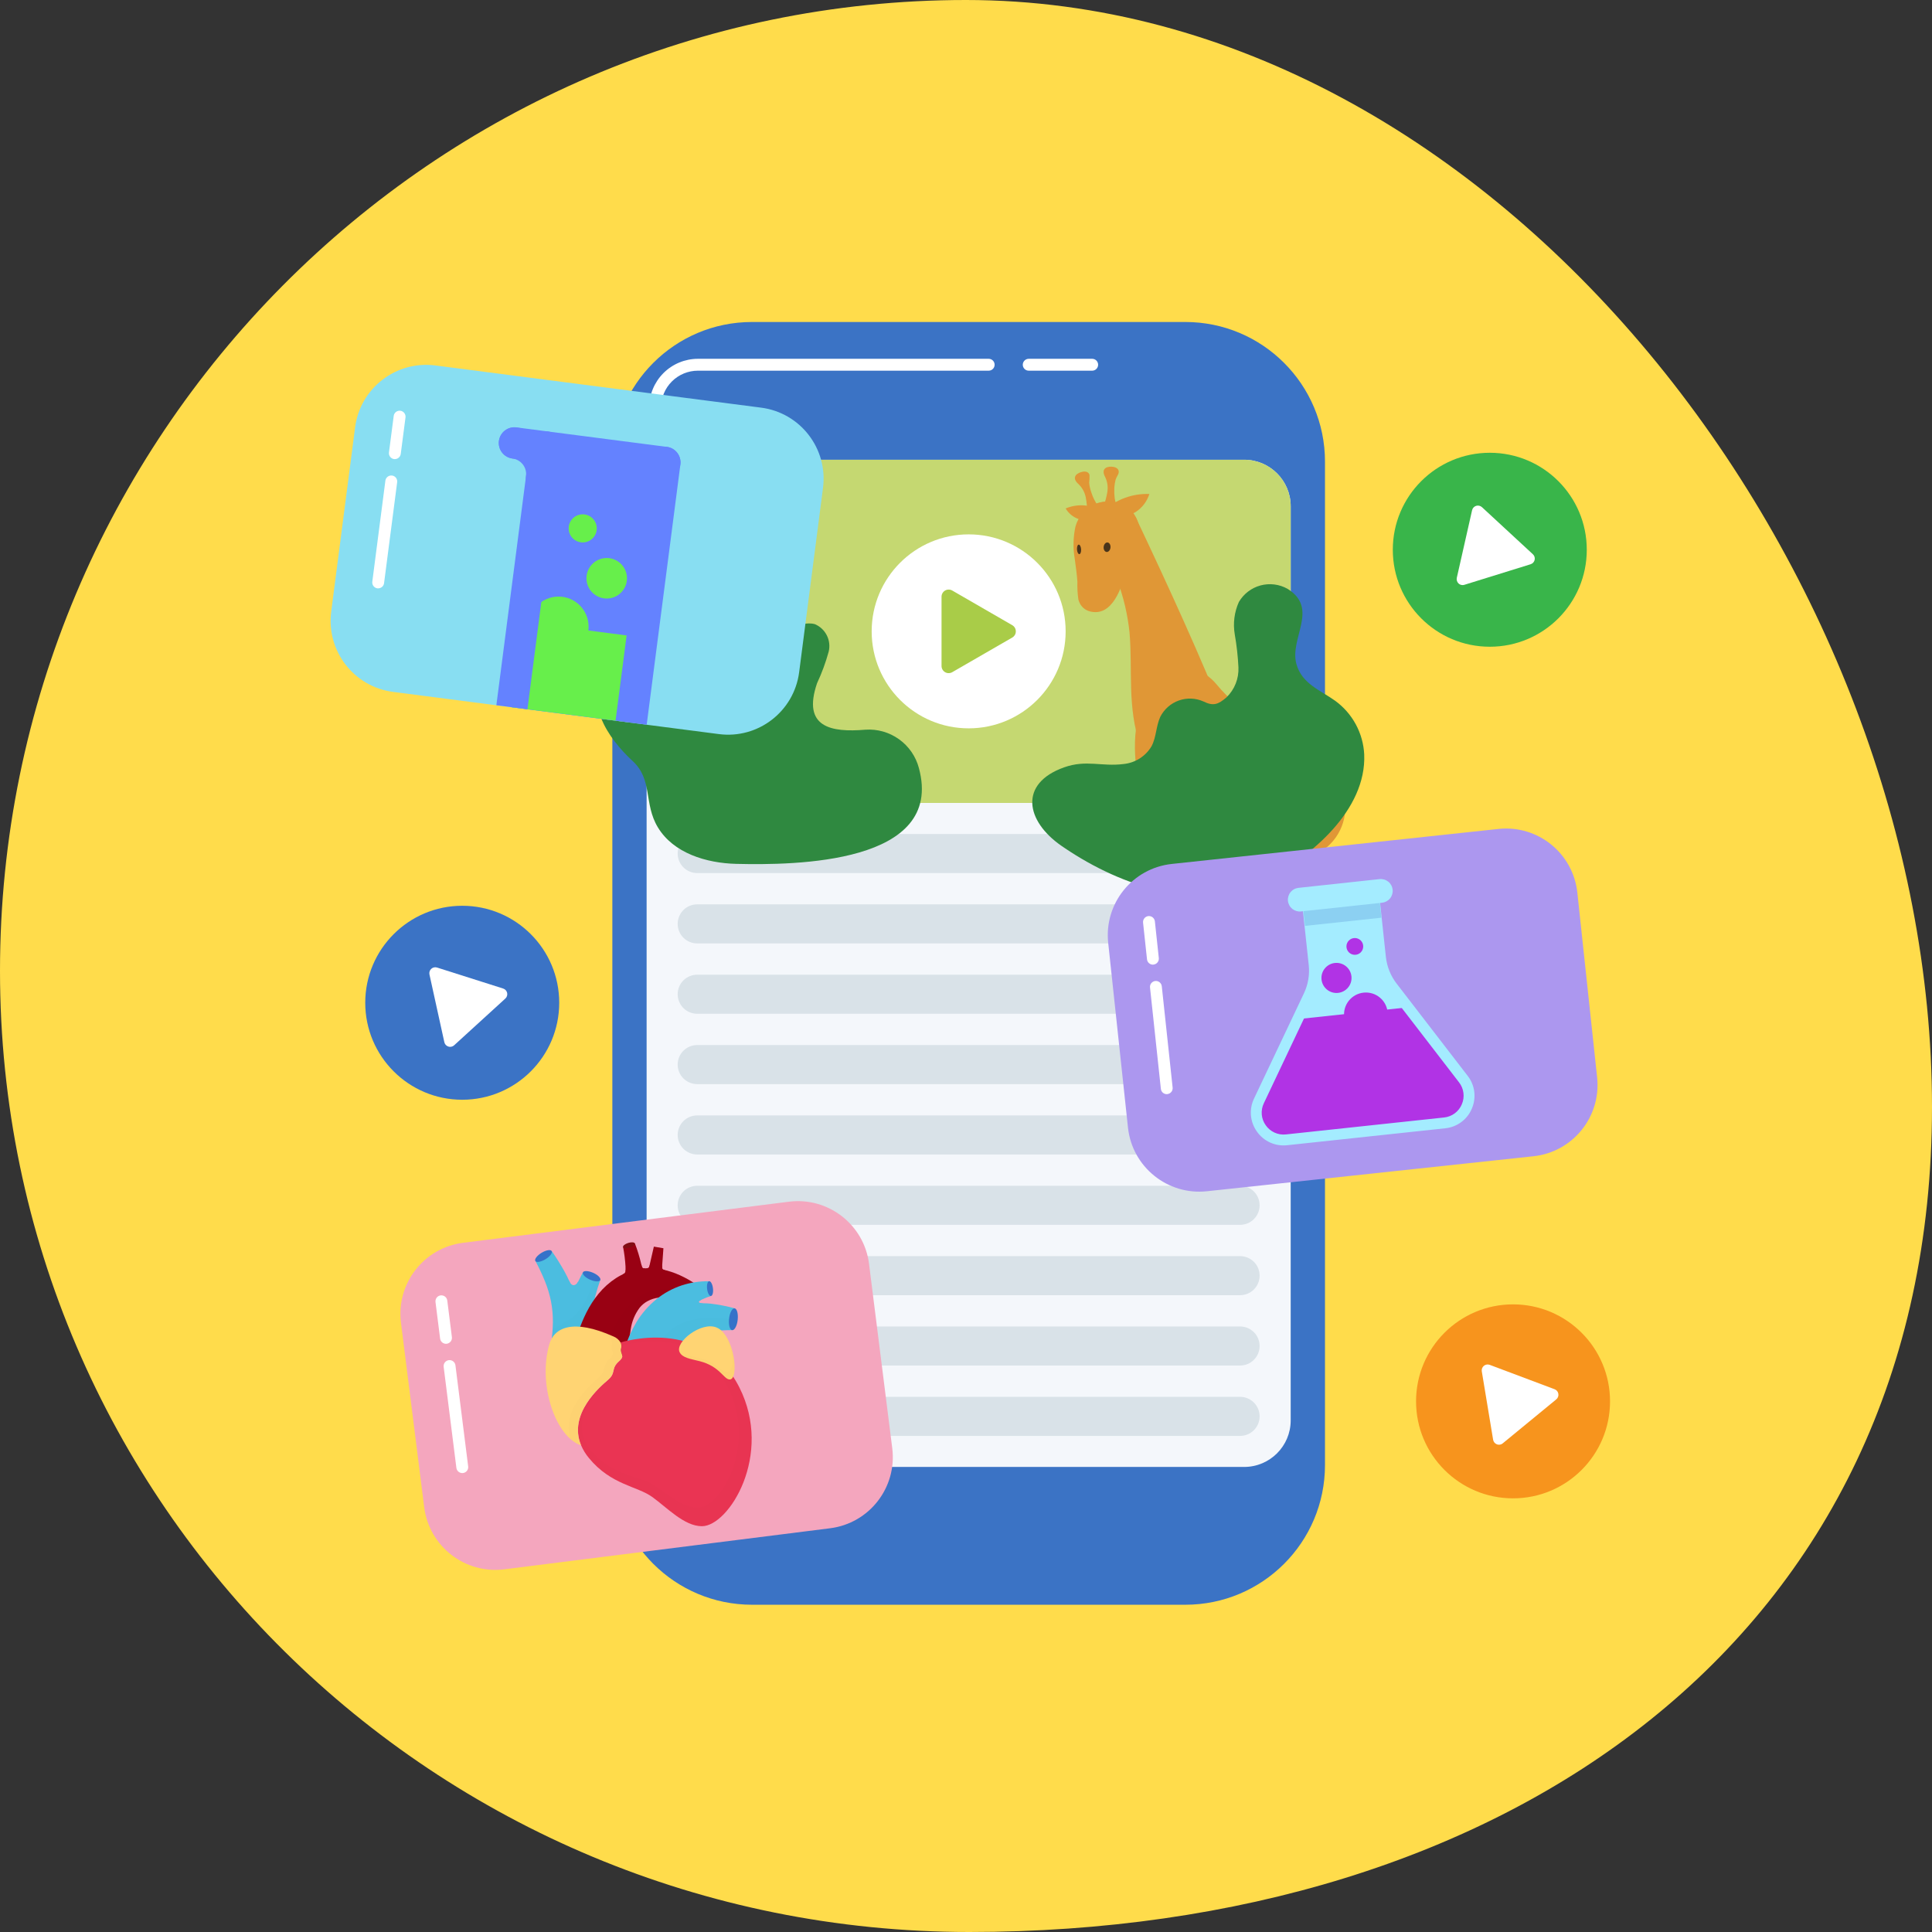 <svg width="80" height="80" viewBox="0 0 80 80" fill="none" xmlns="http://www.w3.org/2000/svg">
<rect x="0" y="0" width="80" height="80" fill="#333333" stroke="none"/>
<path d="M80 45.832C80 67.923 62.229 80 40.137 80C18.046 80 0 62.29 0 40.2C0 18.11 17.908 0 40 0C62.092 0 80 23.741 80 45.832Z" fill="#FFDC4B"/>
<path d="M49.082 13.333H31.14C27.946 13.333 25.356 15.922 25.356 19.116V60.665C25.356 63.859 27.946 66.449 31.14 66.449H49.082C52.276 66.449 54.865 63.859 54.865 60.665V19.116C54.865 15.922 52.276 13.333 49.082 13.333Z" fill="#3B73C5"/>
<path d="M45.225 15.349H42.596C42.531 15.349 42.469 15.323 42.423 15.277C42.377 15.231 42.351 15.168 42.351 15.103C42.351 15.038 42.377 14.976 42.423 14.93C42.469 14.883 42.531 14.858 42.596 14.857H45.225C45.291 14.857 45.353 14.883 45.399 14.929C45.445 14.976 45.471 15.038 45.471 15.103C45.471 15.168 45.445 15.231 45.399 15.277C45.353 15.323 45.291 15.349 45.225 15.349Z" fill="white"/>
<path d="M27.127 17.12C27.061 17.12 26.999 17.094 26.953 17.048C26.907 17.002 26.881 16.939 26.881 16.874C26.882 16.339 27.094 15.827 27.472 15.449C27.85 15.071 28.363 14.858 28.897 14.857H40.939C41.004 14.857 41.067 14.883 41.113 14.929C41.159 14.976 41.185 15.038 41.185 15.103C41.185 15.168 41.159 15.231 41.113 15.277C41.067 15.323 41.004 15.349 40.939 15.349H28.897C28.493 15.35 28.106 15.51 27.82 15.796C27.534 16.082 27.373 16.469 27.372 16.873C27.372 16.939 27.347 17.001 27.301 17.047C27.255 17.093 27.192 17.119 27.127 17.12Z" fill="white"/>
<path d="M51.517 19.037H28.703C27.639 19.037 26.775 19.9 26.775 20.965V58.815C26.775 59.88 27.639 60.743 28.703 60.743H51.517C52.581 60.743 53.445 59.88 53.445 58.815V20.965C53.445 19.9 52.581 19.037 51.517 19.037Z" fill="#F4F7FB"/>
<path d="M51.517 19.037H28.703C27.639 19.037 26.775 19.9 26.775 20.965V31.319C26.775 32.384 27.639 33.247 28.703 33.247H51.517C52.581 33.247 53.445 32.384 53.445 31.319V20.965C53.445 19.9 52.581 19.037 51.517 19.037Z" fill="#C5D871"/>
<path d="M28.87 34.534H51.349C51.563 34.534 51.769 34.619 51.921 34.771C52.072 34.922 52.158 35.128 52.158 35.343C52.158 35.557 52.073 35.763 51.921 35.915C51.769 36.067 51.563 36.152 51.349 36.152H28.87C28.655 36.152 28.449 36.067 28.297 35.915C28.146 35.763 28.061 35.557 28.061 35.343C28.061 35.128 28.146 34.922 28.297 34.771C28.449 34.619 28.655 34.534 28.87 34.534Z" fill="#D9E2E8"/>
<path d="M28.87 37.447H51.349C51.563 37.447 51.769 37.532 51.921 37.684C52.073 37.836 52.158 38.041 52.158 38.256C52.158 38.471 52.073 38.676 51.921 38.828C51.769 38.98 51.563 39.065 51.349 39.065H28.87C28.655 39.065 28.449 38.98 28.297 38.828C28.146 38.676 28.061 38.471 28.061 38.256C28.061 38.041 28.146 37.836 28.297 37.684C28.449 37.532 28.655 37.447 28.87 37.447Z" fill="#D9E2E8"/>
<path d="M28.87 40.36H51.349C51.563 40.36 51.769 40.445 51.921 40.597C52.073 40.749 52.158 40.954 52.158 41.169C52.158 41.383 52.073 41.589 51.921 41.741C51.769 41.893 51.563 41.978 51.349 41.978H28.87C28.655 41.978 28.449 41.893 28.297 41.741C28.146 41.589 28.061 41.383 28.061 41.169C28.061 40.954 28.146 40.749 28.297 40.597C28.449 40.445 28.655 40.36 28.87 40.36Z" fill="#D9E2E8"/>
<path d="M28.87 43.273H51.349C51.563 43.273 51.769 43.358 51.921 43.51C52.072 43.662 52.158 43.867 52.158 44.082C52.158 44.297 52.073 44.502 51.921 44.654C51.769 44.806 51.563 44.891 51.349 44.891H28.87C28.655 44.891 28.449 44.806 28.297 44.654C28.146 44.502 28.061 44.297 28.061 44.082C28.061 43.867 28.146 43.662 28.297 43.51C28.449 43.358 28.655 43.273 28.87 43.273Z" fill="#D9E2E8"/>
<path d="M28.87 46.187H51.349C51.563 46.187 51.769 46.272 51.921 46.423C52.073 46.575 52.158 46.781 52.158 46.996C52.158 47.21 52.073 47.416 51.921 47.568C51.769 47.719 51.563 47.805 51.349 47.805H28.87C28.655 47.805 28.449 47.719 28.297 47.568C28.146 47.416 28.061 47.21 28.061 46.996C28.061 46.781 28.146 46.575 28.297 46.423C28.449 46.272 28.655 46.187 28.87 46.187Z" fill="#D9E2E8"/>
<path d="M28.87 49.1H51.349C51.563 49.1 51.769 49.185 51.921 49.337C52.073 49.489 52.158 49.695 52.158 49.909C52.158 50.016 52.137 50.121 52.096 50.219C52.056 50.317 51.996 50.406 51.921 50.481C51.846 50.556 51.757 50.616 51.658 50.657C51.56 50.697 51.455 50.718 51.349 50.718H28.87C28.763 50.718 28.658 50.697 28.56 50.657C28.462 50.616 28.373 50.556 28.297 50.481C28.222 50.406 28.163 50.317 28.122 50.219C28.081 50.121 28.061 50.016 28.061 49.909C28.061 49.695 28.146 49.489 28.297 49.337C28.449 49.185 28.655 49.1 28.87 49.1Z" fill="#D9E2E8"/>
<path d="M28.87 52.013H51.349C51.563 52.013 51.769 52.098 51.921 52.25C52.073 52.401 52.158 52.607 52.158 52.822C52.158 53.036 52.073 53.242 51.921 53.394C51.769 53.546 51.563 53.631 51.349 53.631H28.87C28.655 53.631 28.449 53.546 28.297 53.394C28.146 53.242 28.061 53.036 28.061 52.822C28.061 52.607 28.146 52.401 28.297 52.25C28.449 52.098 28.655 52.013 28.87 52.013Z" fill="#D9E2E8"/>
<path d="M28.87 54.926H51.349C51.563 54.926 51.769 55.012 51.921 55.163C52.073 55.315 52.158 55.521 52.158 55.735C52.158 55.95 52.073 56.156 51.921 56.307C51.769 56.459 51.563 56.544 51.349 56.544H28.87C28.655 56.544 28.449 56.459 28.297 56.307C28.146 56.156 28.061 55.95 28.061 55.735C28.061 55.521 28.146 55.315 28.297 55.163C28.449 55.012 28.655 54.926 28.87 54.926Z" fill="#D9E2E8"/>
<path d="M28.87 57.84H51.349C51.563 57.84 51.769 57.925 51.921 58.077C52.073 58.228 52.158 58.434 52.158 58.649C52.158 58.864 52.073 59.069 51.921 59.221C51.769 59.373 51.563 59.458 51.349 59.458H28.87C28.655 59.458 28.449 59.373 28.297 59.221C28.146 59.069 28.061 58.864 28.061 58.649C28.061 58.434 28.146 58.228 28.297 58.077C28.449 57.925 28.655 57.84 28.87 57.84Z" fill="#D9E2E8"/>
<path d="M44.653 24.823C44.668 24.884 44.691 24.942 44.721 24.997C44.762 25.073 44.817 25.139 44.884 25.193C44.951 25.247 45.027 25.287 45.11 25.311C46.074 25.581 46.472 24.271 46.639 23.59C46.773 23.047 47.165 22.573 47.177 21.997C47.178 21.793 47.129 21.593 47.034 21.412C46.94 21.231 46.803 21.077 46.635 20.961C46.442 20.847 46.226 20.78 46.004 20.763C45.781 20.747 45.557 20.782 45.35 20.866C45.153 20.951 44.977 21.079 44.835 21.241C44.694 21.403 44.59 21.595 44.533 21.802C44.437 22.242 44.426 22.697 44.503 23.142C44.548 23.456 44.589 23.767 44.613 24.082C44.605 24.329 44.618 24.578 44.653 24.823Z" fill="#E09736"/>
<path d="M45.687 20.982C45.762 20.785 45.818 20.581 45.853 20.373C45.889 20.149 45.852 19.921 45.747 19.721C45.687 19.604 45.662 19.459 45.784 19.377C45.935 19.274 46.357 19.31 46.323 19.564C46.308 19.667 46.227 19.753 46.198 19.853C46.164 19.98 46.145 20.11 46.141 20.241C46.128 20.507 46.165 20.774 46.252 21.027" fill="#E09736"/>
<path d="M45.015 21.224C45.018 21.013 44.999 20.802 44.959 20.594C44.915 20.373 44.8 20.171 44.632 20.02C44.537 19.931 44.461 19.805 44.545 19.685C44.651 19.538 45.059 19.423 45.115 19.673C45.118 19.778 45.113 19.884 45.1 19.988C45.113 20.119 45.14 20.247 45.182 20.371C45.262 20.626 45.39 20.863 45.559 21.07" fill="#E09736"/>
<path d="M45.698 21.156C46.212 20.68 46.894 20.428 47.593 20.455C47.497 20.76 47.298 21.023 47.03 21.198C46.76 21.363 46.44 21.427 46.127 21.379" fill="#E09736"/>
<path d="M45.559 21.124C45.341 21.005 45.099 20.937 44.85 20.925C44.602 20.913 44.355 20.957 44.126 21.054C44.248 21.261 44.441 21.417 44.668 21.494C44.777 21.523 44.89 21.53 45.001 21.515C45.113 21.5 45.22 21.463 45.316 21.405" fill="#E09736"/>
<path d="M48.687 32.46C48.982 32.583 49.302 32.638 49.622 32.62C49.942 32.602 50.254 32.511 50.533 32.355C51.23 31.857 51.11 30.682 50.834 29.992C49.683 27.117 48.381 24.281 47.056 21.48C46.909 21.169 46.519 21.268 46.213 21.429C46.064 21.517 45.939 21.64 45.848 21.787C45.757 21.933 45.703 22.1 45.691 22.273C45.636 22.88 46.073 23.478 46.268 24.039C46.525 24.73 46.694 25.451 46.771 26.185C46.839 26.974 46.812 27.768 46.839 28.558C46.888 29.967 47.154 31.872 48.667 32.452L48.687 32.46Z" fill="#E09736"/>
<path d="M55.641 32.888C55.617 32.781 55.586 32.676 55.548 32.573C55.117 31.68 54.42 30.942 53.554 30.461C52.647 29.863 52.113 29.823 51.23 29.192C50.914 28.932 50.625 28.643 50.365 28.327C50.103 28.01 49.749 27.782 49.352 27.674C48.69 27.544 47.889 28.276 47.545 28.77C46.787 29.855 46.949 31.569 47.22 32.798C47.362 33.566 47.751 34.268 48.327 34.797C48.775 35.153 49.3 35.4 49.859 35.52C50.705 35.7 51.57 35.77 52.434 35.726C53.216 35.762 53.995 35.602 54.7 35.26C55.087 35.014 55.386 34.653 55.555 34.227C55.724 33.801 55.754 33.332 55.641 32.888Z" fill="#E09736"/>
<path d="M45.983 22.673C45.993 22.564 45.939 22.47 45.861 22.462C45.782 22.455 45.711 22.537 45.7 22.645C45.689 22.754 45.744 22.848 45.822 22.856C45.9 22.863 45.972 22.781 45.983 22.673Z" fill="#49341B"/>
<path d="M44.694 22.946C44.741 22.943 44.773 22.852 44.766 22.743C44.758 22.634 44.715 22.549 44.668 22.552C44.621 22.555 44.589 22.646 44.596 22.755C44.604 22.864 44.648 22.949 44.694 22.946Z" fill="#49341B"/>
<path d="M38.049 31.801C37.922 31.321 37.631 30.9 37.227 30.611C36.823 30.321 36.331 30.181 35.836 30.215C34.416 30.335 33.208 30.122 33.832 28.292C34.029 27.87 34.191 27.432 34.314 26.983C34.369 26.756 34.342 26.517 34.237 26.309C34.132 26.101 33.957 25.936 33.742 25.845C33.062 25.664 32.44 26.368 31.796 25.891C31.424 25.467 31.23 24.916 31.254 24.353C31.19 23.351 31.285 22.192 30.284 21.59C29.041 20.842 28.27 22.721 28.624 23.677C28.903 24.434 29.774 25.454 29.306 26.309C28.888 27.071 27.715 26.857 26.956 26.942C26.322 26.992 25.723 27.255 25.256 27.688C24.022 28.932 25.192 30.591 26.192 31.508C27.04 32.286 26.646 33.273 27.241 34.259C27.886 35.327 29.243 35.741 30.49 35.771C32.91 35.829 39.126 35.779 38.049 31.801Z" fill="#2F8940"/>
<path d="M44.093 35.12L43.946 35.02C42.47 33.995 42.179 32.442 44.066 31.773C44.981 31.449 45.616 31.752 46.52 31.637C46.758 31.614 46.988 31.536 47.19 31.408C47.392 31.279 47.562 31.105 47.684 30.899C47.882 30.523 47.868 30.067 48.045 29.682C48.205 29.367 48.479 29.125 48.811 29.007C49.143 28.888 49.509 28.902 49.831 29.046C50.243 29.248 50.441 29.172 50.79 28.874C50.954 28.713 51.083 28.52 51.168 28.306C51.252 28.093 51.291 27.864 51.281 27.635C51.259 27.177 51.208 26.721 51.129 26.27C51.051 25.816 51.11 25.348 51.299 24.927C51.496 24.59 51.818 24.344 52.194 24.242C52.571 24.14 52.973 24.19 53.313 24.381C54.639 25.204 53.374 26.433 53.685 27.508C53.919 28.323 54.668 28.573 55.293 29.022C55.644 29.279 55.934 29.611 56.141 29.994C56.348 30.377 56.467 30.801 56.489 31.235C56.588 33.542 54.281 35.477 52.435 36.427C49.707 37.825 46.457 36.715 44.093 35.12Z" fill="#2F8940"/>
<path d="M40.11 30.159C42.328 30.159 44.126 28.361 44.126 26.143C44.126 23.925 42.328 22.127 40.11 22.127C37.892 22.127 36.094 23.925 36.094 26.143C36.094 28.361 37.892 30.159 40.11 30.159Z" fill="white"/>
<path d="M41.77 26.143L39.284 24.707V27.578L41.77 26.143Z" fill="#A9CC48"/>
<path d="M39.282 27.873C39.231 27.874 39.18 27.86 39.135 27.834C39.09 27.808 39.053 27.771 39.027 27.726C39.001 27.681 38.987 27.63 38.987 27.578V24.708C38.987 24.656 39.001 24.605 39.027 24.56C39.053 24.515 39.09 24.478 39.135 24.452C39.18 24.426 39.231 24.413 39.282 24.413C39.334 24.413 39.385 24.426 39.43 24.452L41.916 25.888C41.961 25.914 41.998 25.951 42.024 25.996C42.05 26.041 42.063 26.091 42.063 26.143C42.063 26.195 42.05 26.246 42.024 26.291C41.998 26.335 41.961 26.373 41.916 26.399L39.43 27.834C39.385 27.86 39.334 27.873 39.282 27.873ZM39.578 25.218V27.065L41.178 26.141L39.578 25.218Z" fill="#A9CC48"/>
<g opacity="0.1">
<g opacity="0.1">
<path opacity="0.1" d="M38.794 54.145C38.734 53.667 38.486 53.233 38.106 52.938C37.726 52.642 37.244 52.51 36.766 52.569L25.356 54.005V62.907C25.356 63.846 25.73 64.747 26.394 65.411C27.058 66.075 27.959 66.448 28.898 66.448H35.645L38.469 66.093C38.947 66.033 39.381 65.785 39.677 65.405C39.972 65.025 40.105 64.543 40.045 64.065L38.794 54.145Z" fill="#3C2415"/>
</g>
</g>
<g opacity="0.1">
<g opacity="0.1">
<path opacity="0.1" d="M35.611 19.978L25.356 18.652V32.395L33.859 33.496C34.337 33.558 34.819 33.428 35.201 33.134C35.582 32.84 35.832 32.407 35.895 31.93L37.178 22.017C37.209 21.78 37.194 21.54 37.132 21.309C37.07 21.078 36.963 20.862 36.817 20.672C36.672 20.483 36.49 20.324 36.283 20.205C36.076 20.086 35.848 20.009 35.611 19.978Z" fill="#3C2415"/>
</g>
</g>
<path d="M32.669 49.76L19.177 51.461C17.551 51.665 16.398 53.15 16.604 54.776L17.565 62.408C17.77 64.035 19.255 65.187 20.881 64.982L34.373 63.282C35.999 63.077 37.151 61.593 36.946 59.966L35.985 52.334C35.78 50.708 34.295 49.556 32.669 49.76Z" fill="#F4A6BE"/>
<path d="M24.857 53.002L24.134 52.687C24 52.944 23.869 53.206 23.75 53.481C23.648 53.199 23.525 52.925 23.381 52.661C23.217 52.367 23.039 52.081 22.846 51.804L22.17 52.214C22.316 52.486 22.448 52.765 22.564 53.051C22.675 53.323 22.759 53.606 22.817 53.894C22.871 54.176 22.897 54.463 22.894 54.751C22.89 55.044 22.865 55.338 22.82 55.628L23.294 55.67V55.701L23.439 55.683L24.058 55.738C24.058 55.694 24.058 55.649 24.058 55.604L24.526 55.544C24.442 55.141 24.436 54.726 24.507 54.321C24.587 53.872 24.704 53.431 24.857 53.002Z" fill="#4BBDE0"/>
<g opacity="0.2">
<g opacity="0.2">
<path opacity="0.2" d="M24.858 53.002L24.576 52.881C24.48 53.531 24.167 54.128 23.687 54.576C23.401 54.72 23.13 54.892 22.878 55.087C22.865 55.266 22.845 55.446 22.817 55.626L23.291 55.668V55.698L23.436 55.68L24.056 55.735C24.056 55.691 24.056 55.647 24.056 55.601L24.523 55.541C24.439 55.138 24.433 54.723 24.505 54.318C24.585 53.87 24.703 53.43 24.858 53.002Z" fill="#3C2415"/>
</g>
</g>
<path d="M23.573 53.048C23.687 53.311 23.86 53.222 23.934 53.076L24.119 53.445L23.878 53.927L23.341 53.806C23.341 53.806 23.507 52.897 23.573 53.048Z" fill="#4BBDE0"/>
<path d="M28.153 52.805C27.916 52.696 27.666 52.615 27.41 52.564L27.418 52.428C27.433 52.181 27.451 51.932 27.471 51.687L27.075 51.62C27.015 51.866 26.959 52.11 26.905 52.357C26.893 52.409 26.883 52.462 26.872 52.514C26.777 52.515 26.683 52.522 26.589 52.533C26.577 52.469 26.565 52.406 26.552 52.344C26.518 52.196 26.48 52.052 26.436 51.911C26.392 51.767 26.346 51.632 26.289 51.486L25.801 51.638C25.825 51.764 25.848 51.902 25.864 52.035C25.881 52.168 25.893 52.304 25.901 52.437C25.905 52.531 25.906 52.623 25.904 52.715C25.766 52.773 25.633 52.843 25.507 52.924C25.234 53.101 24.99 53.32 24.784 53.572C24.59 53.81 24.423 54.069 24.285 54.343C24.154 54.603 24.042 54.872 23.951 55.149C23.864 55.416 23.791 55.686 23.732 55.96L26.072 56.176C26.06 55.978 26.054 55.781 26.06 55.59C26.067 55.405 26.086 55.221 26.117 55.039C26.164 54.72 26.288 54.418 26.479 54.159C26.569 54.044 26.682 53.949 26.811 53.879C26.957 53.8 27.118 53.749 27.283 53.731C27.688 53.697 28.096 53.753 28.476 53.896L28.841 53.195C28.624 53.045 28.394 52.914 28.153 52.805Z" fill="#990113"/>
<g opacity="0.2">
<g opacity="0.2">
<path opacity="0.2" d="M27.282 53.733C27.687 53.699 28.094 53.755 28.475 53.897L28.612 53.634C27.479 53.209 26.012 53.007 24.964 56.075L26.073 56.177C26.06 55.979 26.055 55.783 26.061 55.591C26.067 55.406 26.086 55.222 26.118 55.041C26.165 54.722 26.289 54.42 26.48 54.16C26.57 54.045 26.683 53.95 26.812 53.88C26.957 53.801 27.117 53.751 27.282 53.733Z" fill="#3C2415"/>
</g>
</g>
<path d="M25.796 52.764C25.831 52.751 25.861 52.726 25.881 52.694C25.901 52.662 25.91 52.624 25.907 52.587C25.907 52.587 26.542 52.285 26.56 52.373C26.588 52.502 26.626 52.531 26.726 52.52L26.645 52.838L25.837 52.996L25.796 52.764Z" fill="#990113"/>
<path d="M26.762 52.52C26.795 52.523 26.827 52.512 26.853 52.491C26.878 52.47 26.894 52.44 26.897 52.407V52.401C26.897 52.401 27.425 52.319 27.418 52.429C27.411 52.54 27.438 52.568 27.529 52.591L27.515 52.775L26.773 52.733L26.762 52.52Z" fill="#990113"/>
<path d="M29.432 53.982C29.241 53.962 29.049 53.96 28.858 53.975C28.821 53.975 28.784 53.983 28.747 53.988C28.962 53.849 29.195 53.74 29.439 53.664L29.362 53.053C28.981 53.048 28.601 53.105 28.238 53.222C27.853 53.349 27.495 53.544 27.18 53.798C26.857 54.063 26.579 54.38 26.36 54.736C26.149 55.09 25.98 55.467 25.855 55.859L27.241 56.1L28.302 56.455C28.335 56.233 28.396 56.016 28.486 55.81C28.56 55.637 28.676 55.486 28.824 55.371C28.908 55.31 28.999 55.26 29.096 55.224C29.21 55.182 29.329 55.151 29.449 55.132C29.738 55.092 30.029 55.074 30.32 55.078L30.42 54.174C30.096 54.086 29.765 54.022 29.432 53.982Z" fill="#4BBDE0"/>
<g opacity="0.2">
<g opacity="0.2">
<path opacity="0.2" d="M27.056 56.07L27.24 56.102L28.3 56.458C28.334 56.235 28.395 56.018 28.485 55.812C28.558 55.64 28.675 55.489 28.823 55.374C28.907 55.312 28.998 55.262 29.095 55.226C29.209 55.184 29.328 55.153 29.448 55.134C29.737 55.094 30.028 55.076 30.319 55.08L30.367 54.644C28.392 54.382 27.603 54.898 27.056 56.07Z" fill="#3C2415"/>
</g>
</g>
<path d="M29.025 53.83C28.881 53.906 28.93 53.961 29.099 53.965L29.059 54.379L28.336 54.6L28.262 53.87L29.013 53.623L29.025 53.83Z" fill="#4BBDE0"/>
<path d="M24.063 59.849C23.514 58.538 24.866 57.406 25.178 57.138C25.531 56.833 25.276 56.679 25.64 56.36C25.908 56.124 25.666 56.054 25.725 55.83C25.748 55.749 25.738 55.662 25.698 55.589C25.698 55.589 29.118 54.482 30.616 57.451C32.025 60.245 30.18 63.202 29.064 63.197C28.33 63.197 27.618 62.422 26.998 61.979C26.378 61.536 25.298 61.483 24.391 60.38C24.256 60.22 24.146 60.041 24.063 59.849Z" fill="#EA3453"/>
<g opacity="0.2">
<g opacity="0.2">
<path opacity="0.2" d="M30.612 57.451C29.114 54.484 25.695 55.589 25.695 55.589C25.719 55.635 25.731 55.686 25.732 55.739C26.486 55.52 28.752 55.08 30.003 57.195C31.431 59.608 29.943 62.359 28.939 62.422C28.28 62.463 27.597 61.815 27.012 61.458C26.427 61.101 25.456 61.115 24.577 60.183C24.447 60.048 24.338 59.894 24.252 59.727C23.684 58.588 24.834 57.498 25.096 57.237C25.136 57.199 25.172 57.156 25.201 57.109C25.192 57.119 25.182 57.128 25.171 57.138C24.859 57.407 23.506 58.54 24.055 59.849C24.138 60.041 24.248 60.22 24.383 60.38C25.289 61.483 26.371 61.536 26.989 61.979C27.608 62.423 28.322 63.194 29.055 63.196C30.176 63.202 32.021 60.245 30.612 57.451Z" fill="#3C2415"/>
</g>
</g>
<path d="M25.695 55.589C25.734 55.663 25.744 55.749 25.721 55.83C25.661 56.054 25.905 56.125 25.637 56.36C25.275 56.679 25.526 56.833 25.175 57.138C24.864 57.408 23.511 58.54 24.06 59.849C23 59.493 22.265 57.339 22.746 55.662C22.945 54.97 23.723 54.589 25.405 55.341C25.526 55.389 25.628 55.477 25.695 55.589Z" fill="#FFD473"/>
<g opacity="0.2">
<g opacity="0.2">
<path opacity="0.2" d="M25.721 55.828C25.744 55.747 25.735 55.661 25.695 55.587C25.628 55.474 25.526 55.386 25.404 55.337C25.043 55.169 24.663 55.045 24.272 54.969C24.526 55.044 24.774 55.136 25.016 55.245C25.137 55.294 25.239 55.382 25.306 55.494C25.346 55.568 25.355 55.654 25.333 55.735C25.273 55.96 25.517 56.03 25.248 56.265C24.887 56.584 25.137 56.738 24.786 57.044C24.489 57.302 23.248 58.342 23.608 59.574C23.738 59.695 23.892 59.789 24.06 59.849C23.511 58.537 24.863 57.405 25.175 57.138C25.527 56.832 25.273 56.678 25.636 56.359C25.904 56.122 25.663 56.052 25.721 55.828Z" fill="#3C2415"/>
</g>
</g>
<path d="M28.141 55.99C27.938 55.575 29.031 54.714 29.665 54.966C30.418 55.267 30.621 57.135 30.212 57.121C29.963 57.112 29.816 56.583 28.981 56.366C28.605 56.27 28.258 56.231 28.141 55.99Z" fill="#FFD473"/>
<g opacity="0.2">
<g opacity="0.2">
<path opacity="0.2" d="M29.916 55.141C30.372 55.719 30.459 56.804 30.108 56.814C29.839 56.822 29.666 56.332 28.752 56.182C28.562 56.151 28.38 56.13 28.225 56.096C28.455 56.24 28.713 56.333 28.983 56.368C29.818 56.585 29.965 57.114 30.213 57.122C30.572 57.134 30.459 55.696 29.916 55.141Z" fill="#3C2415"/>
</g>
</g>
<path d="M22.426 51.875C22.239 51.988 22.124 52.14 22.167 52.214C22.21 52.288 22.399 52.255 22.586 52.143C22.773 52.03 22.887 51.878 22.844 51.804C22.802 51.73 22.612 51.762 22.426 51.875Z" fill="#3572C9"/>
<path d="M24.557 52.702C24.357 52.616 24.167 52.609 24.136 52.688C24.104 52.768 24.235 52.902 24.437 52.99C24.638 53.078 24.827 53.083 24.858 53.004C24.89 52.925 24.758 52.789 24.557 52.702Z" fill="#3572C9"/>
<path d="M26.013 51.467C25.878 51.51 25.782 51.588 25.799 51.64C25.816 51.691 25.938 51.7 26.073 51.66C26.208 51.62 26.304 51.54 26.287 51.488C26.27 51.436 26.15 51.425 26.013 51.467Z" fill="#820D13"/>
<path d="M29.522 53.343C29.501 53.174 29.429 53.041 29.363 53.052C29.297 53.063 29.259 53.205 29.28 53.373C29.301 53.542 29.373 53.675 29.44 53.664C29.507 53.653 29.543 53.511 29.522 53.343Z" fill="#3572C9"/>
<path d="M30.546 54.647C30.573 54.398 30.516 54.186 30.418 54.175C30.319 54.163 30.216 54.355 30.189 54.607C30.161 54.859 30.219 55.068 30.317 55.079C30.416 55.09 30.52 54.897 30.546 54.647Z" fill="#3572C9"/>
<path d="M18.465 55.644C18.405 55.643 18.348 55.621 18.304 55.581C18.259 55.542 18.231 55.487 18.224 55.428L18.033 53.913C18.029 53.881 18.032 53.849 18.04 53.818C18.049 53.786 18.063 53.757 18.083 53.732C18.103 53.706 18.127 53.685 18.155 53.669C18.183 53.653 18.214 53.642 18.246 53.639C18.311 53.631 18.376 53.649 18.428 53.689C18.479 53.729 18.513 53.787 18.521 53.852L18.712 55.367C18.716 55.399 18.713 55.431 18.705 55.463C18.696 55.494 18.682 55.523 18.662 55.548C18.642 55.574 18.617 55.595 18.589 55.611C18.561 55.627 18.53 55.638 18.498 55.642C18.487 55.643 18.476 55.644 18.465 55.644Z" fill="white"/>
<path d="M19.139 60.997C19.08 60.996 19.023 60.974 18.978 60.935C18.934 60.895 18.905 60.841 18.898 60.782L18.371 56.596C18.367 56.564 18.369 56.531 18.378 56.5C18.386 56.469 18.401 56.44 18.421 56.414C18.441 56.389 18.465 56.367 18.493 56.352C18.521 56.336 18.552 56.325 18.584 56.321C18.649 56.313 18.714 56.331 18.766 56.371C18.817 56.411 18.851 56.47 18.859 56.535L19.386 60.72C19.39 60.752 19.388 60.785 19.379 60.816C19.371 60.847 19.356 60.876 19.337 60.902C19.317 60.927 19.292 60.949 19.264 60.965C19.236 60.981 19.205 60.991 19.173 60.995C19.162 60.996 19.151 60.997 19.139 60.997Z" fill="white"/>
<g opacity="0.1">
<g opacity="0.1">
<path opacity="0.1" d="M54.864 38.361L50.33 38.846C50.093 38.872 49.863 38.944 49.653 39.058C49.444 39.172 49.259 39.327 49.109 39.513C48.959 39.698 48.847 39.912 48.78 40.141C48.713 40.37 48.691 40.61 48.716 40.847L49.782 50.788C49.807 51.025 49.879 51.255 49.993 51.465C50.107 51.674 50.262 51.859 50.448 52.009C50.633 52.159 50.847 52.271 51.076 52.338C51.305 52.405 51.545 52.427 51.782 52.402L54.865 52.07L54.864 38.361Z" fill="#3C2415"/>
</g>
</g>
<path d="M62.046 34.325L48.523 35.774C46.893 35.948 45.713 37.411 45.888 39.041L46.707 46.691C46.882 48.321 48.345 49.501 49.975 49.327L63.498 47.878C65.128 47.703 66.308 46.24 66.133 44.61L65.314 36.96C65.139 35.33 63.676 34.15 62.046 34.325Z" fill="#AC97EF"/>
<path d="M56.874 36.923L57.165 39.642C57.212 40.085 57.381 40.506 57.653 40.859L60.596 44.68C60.779 44.918 60.86 45.219 60.821 45.517C60.783 45.815 60.627 46.085 60.389 46.268C60.225 46.395 60.028 46.474 59.821 46.497L53.277 47.198C53.129 47.213 52.98 47.2 52.837 47.158C52.694 47.116 52.561 47.046 52.445 46.953C52.33 46.859 52.233 46.744 52.162 46.613C52.091 46.482 52.046 46.339 52.031 46.191C52.009 45.984 52.045 45.776 52.133 45.589L54.199 41.231C54.39 40.829 54.465 40.382 54.418 39.94L54.127 37.221" fill="#A4ECFF"/>
<path d="M52.133 45.585C52.006 45.857 51.991 46.167 52.092 46.45C52.193 46.732 52.401 46.963 52.672 47.092C52.86 47.18 53.068 47.216 53.274 47.194L59.818 46.493C60.116 46.461 60.389 46.311 60.578 46.077C60.766 45.843 60.853 45.544 60.821 45.246C60.798 45.038 60.719 44.841 60.592 44.676L58.307 41.71L53.733 42.201L52.133 45.585Z" fill="#B133E5"/>
<path d="M59.843 46.72L53.299 47.421C53.059 47.448 52.816 47.41 52.596 47.311C52.375 47.212 52.186 47.055 52.047 46.857C51.906 46.661 51.82 46.43 51.799 46.19C51.778 45.949 51.822 45.707 51.927 45.489L53.993 41.132C54.166 40.767 54.235 40.362 54.192 39.961L53.9 37.241L54.348 37.194L54.639 39.913C54.691 40.397 54.607 40.885 54.398 41.325L52.333 45.683C52.263 45.828 52.233 45.99 52.247 46.151C52.261 46.312 52.318 46.466 52.413 46.597C52.505 46.729 52.632 46.834 52.779 46.9C52.926 46.967 53.089 46.992 53.249 46.974L59.793 46.273C59.954 46.257 60.107 46.198 60.237 46.102C60.367 46.006 60.468 45.876 60.531 45.727C60.595 45.579 60.619 45.416 60.598 45.256C60.578 45.096 60.515 44.944 60.415 44.817L57.472 40.996C57.175 40.612 56.991 40.153 56.939 39.671L56.647 36.951L57.095 36.904L57.386 39.623C57.43 40.025 57.583 40.406 57.829 40.726L60.772 44.547C60.921 44.737 61.015 44.964 61.046 45.203C61.076 45.443 61.041 45.687 60.945 45.908C60.851 46.13 60.7 46.323 60.505 46.465C60.311 46.608 60.083 46.696 59.843 46.72Z" fill="#A4ECFF"/>
<path d="M57.084 36.901L53.919 37.24L54.037 38.339L57.202 38L57.084 36.901Z" fill="#8CD0F2"/>
<path d="M57.231 37.38L53.873 37.741C53.809 37.748 53.744 37.742 53.682 37.724C53.62 37.706 53.562 37.676 53.512 37.636C53.462 37.596 53.42 37.546 53.389 37.489C53.358 37.432 53.338 37.37 53.331 37.306C53.324 37.242 53.33 37.177 53.348 37.115C53.366 37.053 53.396 36.995 53.437 36.944C53.477 36.894 53.527 36.852 53.584 36.821C53.641 36.79 53.703 36.771 53.767 36.764L57.124 36.402C57.188 36.395 57.253 36.401 57.315 36.419C57.377 36.437 57.435 36.468 57.486 36.508C57.536 36.548 57.578 36.599 57.609 36.655C57.64 36.712 57.659 36.774 57.666 36.839C57.68 36.968 57.642 37.098 57.561 37.199C57.479 37.3 57.361 37.365 57.231 37.38Z" fill="#A4ECFF"/>
<path d="M56.559 42.906C57.058 42.906 57.463 42.501 57.463 42.002C57.463 41.502 57.058 41.098 56.559 41.098C56.059 41.098 55.654 41.502 55.654 42.002C55.654 42.501 56.059 42.906 56.559 42.906Z" fill="#B133E5"/>
<path d="M55.341 41.117C55.685 41.117 55.964 40.838 55.964 40.494C55.964 40.15 55.685 39.871 55.341 39.871C54.997 39.871 54.718 40.15 54.718 40.494C54.718 40.838 54.997 41.117 55.341 41.117Z" fill="#B133E5"/>
<path d="M56.1 39.537C56.292 39.537 56.448 39.381 56.448 39.189C56.448 38.997 56.292 38.842 56.1 38.842C55.909 38.842 55.753 38.997 55.753 39.189C55.753 39.381 55.909 39.537 56.1 39.537Z" fill="#B133E5"/>
<g opacity="0.2">
<g opacity="0.2">
<g opacity="0.2">
<path opacity="0.2" d="M60.774 44.543L57.831 40.721C57.585 40.402 57.431 40.021 57.388 39.62L57.147 37.391L57.229 37.382C57.262 37.378 57.295 37.371 57.327 37.361C57.45 37.321 57.552 37.235 57.612 37.12C57.657 37.033 57.676 36.935 57.666 36.838C57.659 36.774 57.64 36.712 57.609 36.655C57.578 36.598 57.536 36.548 57.485 36.507C57.435 36.467 57.377 36.437 57.315 36.418C57.253 36.4 57.188 36.394 57.124 36.401L56.515 36.466H56.512C56.683 36.448 56.846 36.651 56.873 36.922C56.884 37.015 56.876 37.11 56.85 37.201C56.838 37.248 56.817 37.293 56.787 37.332C56.758 37.371 56.72 37.404 56.677 37.427C56.658 37.436 56.637 37.442 56.617 37.444L56.564 37.45L56.805 39.679C56.845 40.067 56.955 40.445 57.13 40.793L59.159 44.712C59.371 45.133 59.429 45.615 59.323 46.075C59.215 46.524 58.961 46.812 58.649 46.845L59.841 46.717C60.081 46.693 60.311 46.605 60.505 46.461C60.699 46.318 60.851 46.124 60.945 45.901C61.041 45.68 61.075 45.438 61.045 45.199C61.016 44.96 60.922 44.733 60.774 44.543Z" fill="#3C2415"/>
</g>
</g>
</g>
<path d="M47.739 39.944C47.678 39.944 47.62 39.921 47.575 39.88C47.529 39.839 47.501 39.783 47.495 39.723L47.332 38.204C47.325 38.139 47.345 38.074 47.386 38.023C47.426 37.973 47.486 37.94 47.551 37.933C47.615 37.927 47.68 37.946 47.731 37.987C47.781 38.028 47.814 38.087 47.821 38.151L47.984 39.67C47.987 39.702 47.984 39.735 47.975 39.766C47.966 39.797 47.951 39.826 47.93 39.851C47.91 39.876 47.885 39.897 47.857 39.912C47.828 39.928 47.797 39.937 47.765 39.941C47.757 39.943 47.748 39.944 47.739 39.944Z" fill="white"/>
<path d="M48.313 45.307C48.252 45.307 48.194 45.285 48.148 45.244C48.103 45.203 48.075 45.147 48.069 45.086L47.62 40.892C47.612 40.827 47.631 40.762 47.672 40.711C47.713 40.661 47.772 40.628 47.837 40.621C47.869 40.618 47.901 40.62 47.932 40.629C47.963 40.639 47.992 40.654 48.017 40.674C48.042 40.694 48.063 40.719 48.078 40.747C48.094 40.776 48.103 40.806 48.107 40.839L48.556 45.033C48.563 45.098 48.544 45.163 48.503 45.214C48.462 45.264 48.403 45.297 48.338 45.304C48.33 45.306 48.322 45.307 48.313 45.307Z" fill="white"/>
<path d="M19.14 45.538C21.358 45.538 23.156 43.74 23.156 41.522C23.156 39.304 21.358 37.506 19.14 37.506C16.922 37.506 15.124 39.304 15.124 41.522C15.124 43.74 16.922 45.538 19.14 45.538Z" fill="#3B73C5"/>
<path d="M20.756 41.167L18.02 40.298L18.635 43.101L20.756 41.167Z" fill="white"/>
<path d="M18.638 43.347C18.613 43.347 18.588 43.343 18.565 43.335C18.523 43.322 18.486 43.299 18.457 43.267C18.428 43.235 18.408 43.196 18.399 43.154L17.783 40.351C17.774 40.309 17.776 40.265 17.789 40.224C17.802 40.183 17.825 40.146 17.857 40.117C17.889 40.088 17.928 40.067 17.97 40.058C18.012 40.049 18.056 40.051 18.098 40.064L20.834 40.933C20.875 40.946 20.912 40.969 20.941 41.001C20.97 41.032 20.99 41.071 21 41.113C21.009 41.155 21.007 41.199 20.994 41.24C20.981 41.282 20.957 41.319 20.925 41.348L18.805 43.283C18.759 43.325 18.7 43.347 18.638 43.347ZM18.354 40.66L18.787 42.632L20.278 41.271L18.354 40.66Z" fill="white"/>
<path d="M61.689 26.78C63.907 26.78 65.705 24.982 65.705 22.764C65.705 20.546 63.907 18.748 61.689 18.748C59.471 18.748 57.673 20.546 57.673 22.764C57.673 24.982 59.471 26.78 61.689 26.78Z" fill="#39B54A"/>
<path d="M63.304 23.129L61.196 21.181L60.562 23.981L63.304 23.129Z" fill="white"/>
<path d="M60.564 24.227C60.502 24.227 60.442 24.204 60.397 24.162C60.365 24.133 60.342 24.096 60.329 24.054C60.316 24.013 60.314 23.969 60.323 23.927L60.956 21.127C60.965 21.085 60.986 21.046 61.015 21.014C61.044 20.982 61.082 20.959 61.123 20.946C61.164 20.933 61.208 20.931 61.251 20.941C61.293 20.95 61.332 20.971 61.364 21L63.472 22.949C63.504 22.978 63.528 23.015 63.541 23.056C63.554 23.097 63.556 23.141 63.547 23.183C63.537 23.225 63.517 23.264 63.487 23.296C63.458 23.327 63.421 23.351 63.38 23.364L60.639 24.215C60.614 24.223 60.589 24.227 60.564 24.227ZM61.343 21.65L60.898 23.62L62.825 23.02L61.343 21.65Z" fill="white"/>
<path d="M62.652 62.043C64.87 62.043 66.668 60.245 66.668 58.027C66.668 55.809 64.87 54.011 62.652 54.011C60.434 54.011 58.636 55.809 58.636 58.027C58.636 60.245 60.434 62.043 62.652 62.043Z" fill="#F7941D"/>
<path d="M64.287 57.756L61.6 56.747L62.068 59.578L64.287 57.756Z" fill="white"/>
<path d="M62.07 59.822C62.04 59.822 62.011 59.817 61.983 59.807C61.943 59.791 61.907 59.766 61.88 59.733C61.852 59.699 61.834 59.659 61.827 59.617L61.358 56.785C61.351 56.743 61.355 56.699 61.37 56.659C61.386 56.618 61.411 56.583 61.444 56.555C61.478 56.528 61.517 56.51 61.56 56.503C61.602 56.496 61.645 56.5 61.685 56.515L64.372 57.525C64.413 57.54 64.448 57.565 64.476 57.598C64.503 57.632 64.522 57.672 64.528 57.714C64.536 57.757 64.531 57.801 64.516 57.841C64.501 57.882 64.476 57.917 64.442 57.945L62.224 59.767C62.181 59.803 62.126 59.822 62.07 59.822ZM61.913 57.124L62.243 59.116L63.803 57.835L61.913 57.124Z" fill="white"/>
<path d="M14.704 17.695L13.715 25.325C13.505 26.951 14.652 28.44 16.278 28.65L29.766 30.397C31.392 30.608 32.88 29.461 33.091 27.835L34.079 20.205C34.29 18.579 33.142 17.09 31.517 16.88L18.029 15.133C16.403 14.922 14.914 16.069 14.704 17.695Z" fill="#88DEF2"/>
<path d="M16.351 19.01C16.34 19.011 16.33 19.011 16.319 19.01C16.254 19.002 16.196 18.968 16.156 18.917C16.116 18.865 16.098 18.8 16.106 18.735L16.303 17.221C16.311 17.156 16.345 17.097 16.397 17.057C16.448 17.018 16.514 17 16.578 17.008C16.643 17.017 16.701 17.05 16.741 17.102C16.781 17.154 16.799 17.219 16.791 17.284L16.594 18.798C16.586 18.857 16.557 18.91 16.512 18.949C16.468 18.988 16.41 19.01 16.351 19.01Z" fill="white"/>
<path d="M15.66 24.362C15.649 24.363 15.639 24.363 15.628 24.362C15.564 24.353 15.505 24.32 15.465 24.268C15.426 24.216 15.408 24.151 15.416 24.087L15.958 19.903C15.967 19.838 16 19.779 16.052 19.74C16.104 19.7 16.169 19.682 16.234 19.691C16.266 19.695 16.296 19.705 16.324 19.721C16.352 19.737 16.377 19.758 16.397 19.784C16.416 19.809 16.431 19.839 16.439 19.87C16.448 19.901 16.45 19.933 16.446 19.965L15.903 24.149C15.895 24.208 15.866 24.262 15.822 24.301C15.777 24.34 15.72 24.362 15.66 24.362Z" fill="white"/>
<path d="M27.531 19.148L26.136 29.927L21.195 29.287L22.592 18.508" fill="#6482FF"/>
<path d="M21.654 25.756L21.196 29.286L26.136 29.926L26.594 26.396" fill="#67EF4B"/>
<path d="M23.128 27.191C23.815 27.191 24.372 26.634 24.372 25.947C24.372 25.26 23.815 24.703 23.128 24.703C22.441 24.703 21.884 25.26 21.884 25.947C21.884 26.634 22.441 27.191 23.128 27.191Z" fill="#67EF4B"/>
<path d="M25.122 24.784C25.586 24.784 25.962 24.409 25.962 23.945C25.962 23.482 25.586 23.106 25.122 23.106C24.659 23.106 24.283 23.482 24.283 23.945C24.283 24.409 24.659 24.784 25.122 24.784Z" fill="#67EF4B"/>
<path d="M24.129 22.461C24.45 22.461 24.711 22.2 24.711 21.879C24.711 21.557 24.45 21.297 24.129 21.297C23.807 21.297 23.547 21.557 23.547 21.879C23.547 22.2 23.807 22.461 24.129 22.461Z" fill="#67EF4B"/>
<path d="M27.613 18.504C27.442 18.482 27.27 18.528 27.134 18.633C26.997 18.738 26.908 18.893 26.886 19.063L25.489 29.842L21.84 29.369L23.237 18.59C23.259 18.419 23.212 18.247 23.107 18.111C23.002 17.974 22.846 17.885 22.676 17.863C22.505 17.841 22.333 17.888 22.196 17.993C22.06 18.098 21.971 18.253 21.949 18.424L20.553 29.203L26.778 30.009L28.174 19.23C28.196 19.059 28.149 18.887 28.044 18.751C27.939 18.614 27.784 18.525 27.613 18.503L27.613 18.504Z" fill="#6482FF"/>
<path d="M27.446 19.792L21.221 18.986C21.05 18.964 20.895 18.875 20.79 18.738C20.684 18.602 20.638 18.429 20.66 18.259C20.682 18.088 20.771 17.933 20.907 17.828C21.044 17.722 21.216 17.676 21.387 17.698L27.612 18.504C27.783 18.526 27.938 18.615 28.043 18.751C28.148 18.888 28.194 19.06 28.172 19.231C28.15 19.402 28.061 19.557 27.925 19.662C27.789 19.767 27.616 19.814 27.446 19.792Z" fill="#6482FF"/>
<path d="M22.341 20.44C22.257 20.429 22.175 20.402 22.101 20.359C22.027 20.317 21.962 20.26 21.91 20.193C21.858 20.125 21.82 20.048 21.797 19.966C21.775 19.883 21.769 19.797 21.78 19.713C21.802 19.542 21.756 19.37 21.65 19.233C21.545 19.097 21.39 19.008 21.22 18.986C21.049 18.964 20.894 18.875 20.788 18.738C20.683 18.602 20.637 18.429 20.659 18.259C20.681 18.088 20.77 17.933 20.906 17.828C21.042 17.722 21.215 17.676 21.386 17.698C21.898 17.765 22.363 18.032 22.678 18.441C22.993 18.85 23.134 19.367 23.068 19.88C23.046 20.05 22.957 20.205 22.82 20.31C22.684 20.415 22.512 20.462 22.341 20.44Z" fill="#6482FF"/>
<g opacity="0.2">
<g opacity="0.2">
<g opacity="0.2">
<path opacity="0.2" d="M27.614 18.503L25.682 18.253C25.852 18.275 26.007 18.364 26.113 18.5C26.218 18.637 26.264 18.809 26.243 18.98L24.847 29.759L26.778 30.009L28.174 19.23C28.196 19.059 28.149 18.887 28.044 18.751C27.939 18.614 27.784 18.525 27.614 18.503Z" fill="#3C2415"/>
</g>
</g>
</g>
</svg>
